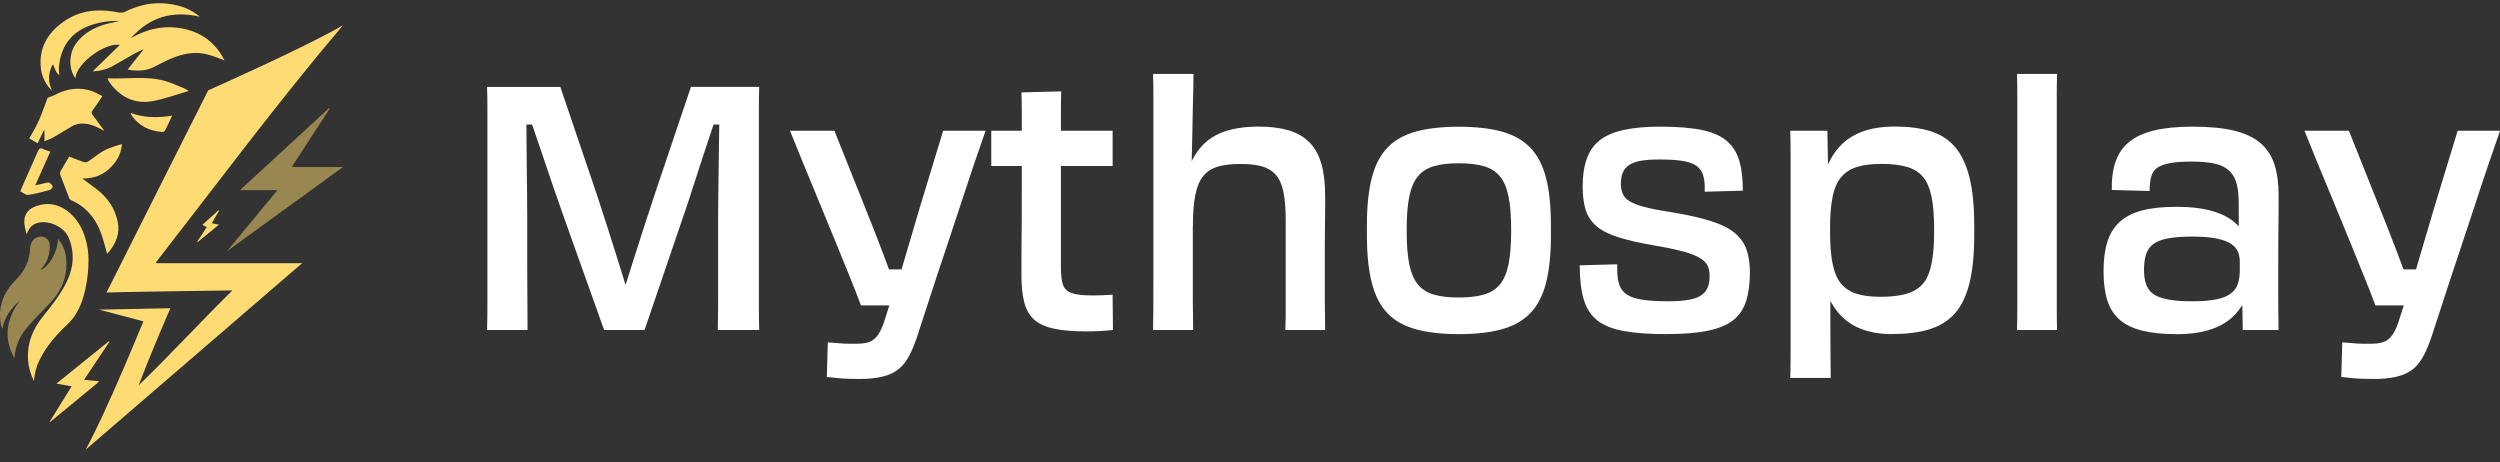 <?xml version="1.0" encoding="UTF-8"?> <svg xmlns="http://www.w3.org/2000/svg" width="173" height="32" viewBox="0 0 173 32" fill="none"><rect x="0" y="0" width="173" height="32" fill="#333333" stroke="none"/><g clip-path="url(#clip0_11056_1837)"><path d="M10.791 18.156C14.944 12.816 19.328 6.936 23.736 1.746C21.245 3.22 14.407 6.252 14.407 6.252C14.407 6.252 8.02 18.934 7.372 20.242C7.478 20.218 15.985 20.089 16.081 20.096C13.781 22.368 11.678 24.661 9.597 26.662C10.468 24.359 11.789 21.329 11.789 21.329L6.859 21.427L9.922 22.236C9.922 22.236 7.4 28.435 5.929 31.115C10.909 26.825 15.907 22.518 20.906 18.214H10.833C10.819 18.192 10.805 18.173 10.793 18.151L10.791 18.156Z" fill="#FFDC73"></path><path d="M3.595 6.252C3.306 5.625 3.325 5.032 3.666 4.436C3.791 4.699 3.833 5.005 4.102 5.192C4.092 4.983 4.062 4.798 4.078 4.618C4.203 3.313 4.822 2.362 6.011 1.846C6.228 1.751 6.456 1.678 6.685 1.622C7.195 1.494 7.713 1.423 8.241 1.452C8.085 1.503 7.928 1.528 7.77 1.562C6.8 1.766 5.922 2.138 5.288 2.974C4.761 3.67 4.721 4.735 5.218 5.423C5.298 4.3 7.405 2.897 8.293 3.111C7.666 3.719 7.038 4.331 6.409 4.942C6.934 4.908 7.412 4.791 7.852 4.545C8.363 4.256 8.867 3.957 9.38 3.668C9.543 3.578 9.719 3.512 9.943 3.412C9.555 3.903 9.206 4.341 8.832 4.813C9.51 4.934 10.115 4.92 10.694 4.616C11.043 4.434 11.391 4.246 11.751 4.091C12.583 3.733 13.442 3.529 14.341 3.76C14.753 3.867 15.149 4.04 15.533 4.176C14.937 2.982 13.974 2.243 12.663 1.982C11.382 1.729 10.186 1.985 9.056 2.641C10.346 1.187 11.926 0.713 13.826 1.158C13.739 1.087 13.701 1.053 13.661 1.024C12.95 0.484 12.133 0.285 11.271 0.231C10.325 0.173 9.444 0.416 8.599 0.837C8.509 0.881 8.392 0.881 8.288 0.873C8.149 0.864 8.012 0.822 7.874 0.801C6.626 0.604 5.434 0.759 4.379 1.515C3.278 2.301 2.654 3.354 2.837 4.796C2.906 5.338 3.24 5.983 3.598 6.255L3.595 6.252Z" fill="#FFDC73"></path><path d="M4.662 22.45C5.135 22.015 5.448 21.431 5.611 21.011C6.084 19.8 6.218 18.085 6.065 17.188C5.9 16.227 5.561 15.367 4.822 14.732C4.085 14.1 3.251 13.947 2.357 14.323C1.841 14.542 1.615 14.992 1.697 15.559C1.726 15.761 1.78 15.957 1.836 16.215C2.046 15.722 2.215 15.561 2.555 15.442C3.299 15.182 4.443 15.678 4.756 16.454C5.177 17.492 5.1 18.508 4.619 19.498C4.193 20.376 3.595 21.132 2.985 21.881C2.255 22.779 1.846 23.793 1.949 24.989C1.992 25.471 2.121 25.92 2.354 26.37C2.373 26.19 2.383 26.037 2.409 25.891C2.543 25.12 3.129 23.861 4.664 22.453L4.662 22.45Z" fill="#FFDC73"></path><path opacity="0.5" d="M4.551 17.684C4.492 17.259 4.304 16.889 4.014 16.529C4.005 17.395 3.374 18.499 2.79 18.691C2.842 18.623 2.877 18.569 2.922 18.518C3.32 18.071 3.459 17.529 3.442 16.94C3.438 16.809 3.376 16.646 3.287 16.558C2.943 16.223 2.362 16.359 2.173 16.806C2.124 16.923 2.086 17.054 2.081 17.178C2.051 18.076 1.686 18.803 1.057 19.406C0.982 19.479 0.918 19.564 0.848 19.642C0.391 20.162 0.094 20.763 0.016 21.47C-0.033 21.906 0.028 22.499 0.169 22.764C0.301 21.937 0.765 21.332 1.368 20.811C0.469 22.039 0.2 23.331 0.994 24.785C1.055 23.956 1.354 23.279 1.839 22.708C2.357 22.095 2.924 21.526 3.48 20.948C4.353 20.038 4.73 18.956 4.554 17.684H4.551Z" fill="#FFDC73"></path><path opacity="0.5" d="M22.822 7.502C22.81 7.49 22.796 7.48 22.785 7.468C20.727 9.363 18.669 11.259 16.609 13.156H19.203C18.035 14.567 16.882 15.965 15.709 17.38C18.398 15.427 21.068 13.489 23.736 11.556H20.185C21.075 10.189 21.949 8.847 22.822 7.505V7.502Z" fill="#FFDC73"></path><path d="M8.446 9.968C7.843 10.133 7.275 10.316 6.783 10.685C6.557 10.856 6.331 11.031 6.091 11.179C6.006 11.23 5.87 11.242 5.776 11.211C5.453 11.104 5.14 10.968 4.791 10.832C4.577 11.191 4.368 11.529 4.175 11.88C4.139 11.94 4.156 12.052 4.182 12.128C4.377 12.653 4.58 13.176 4.784 13.696C4.808 13.757 4.862 13.825 4.919 13.849C5.877 14.263 6.527 14.999 6.925 15.962C7.139 16.478 7.257 17.037 7.412 17.562C7.438 17.536 7.501 17.473 7.556 17.404C8.041 16.804 8.311 16.133 8.144 15.338C7.944 14.374 7.414 13.64 6.654 13.066C6.348 12.835 6.037 12.607 5.693 12.351C6.402 12.359 7.005 12.169 7.52 11.714C8.034 11.259 8.375 10.707 8.443 9.968H8.446Z" fill="#FFDC73"></path><path d="M3.037 9.015C3.051 9.02 3.063 9.027 3.077 9.032V9.771C3.292 9.681 3.485 9.623 3.656 9.526C4.094 9.275 4.523 9.008 4.959 8.75C5.229 8.592 5.519 8.526 5.832 8.553C6.338 8.597 6.783 8.803 7.224 9.068C7.205 9.037 7.188 9.005 7.167 8.976C6.922 8.643 6.677 8.31 6.428 7.979C6.343 7.867 6.301 7.782 6.404 7.643C6.637 7.332 6.847 7.006 7.085 6.656C6.856 6.542 6.633 6.401 6.392 6.316C5.495 5.995 4.636 6.128 3.802 6.564C3.661 6.637 3.508 6.685 3.296 6.77C3.136 7.196 2.955 7.702 2.752 8.198C2.646 8.46 2.51 8.711 2.376 8.961C2.267 9.166 2.147 9.36 2.022 9.574C2.246 9.706 2.434 9.817 2.604 9.917C2.757 9.599 2.898 9.307 3.037 9.015Z" fill="#FFDC73"></path><path d="M12.787 6.131C12.321 5.946 11.864 5.725 11.386 5.593C10.091 5.238 8.766 5.479 7.438 5.423C7.49 5.528 7.523 5.623 7.579 5.7C8.316 6.722 9.31 7.211 10.522 7.004C11.363 6.86 12.175 6.547 13.053 6.296C12.935 6.221 12.867 6.162 12.79 6.131H12.787Z" fill="#FFDC73"></path><path d="M6.809 26.38C6.491 26.348 6.171 26.317 5.815 26.283C6.411 25.393 6.993 24.522 7.574 23.649C7.56 23.637 7.546 23.627 7.532 23.615C6.336 24.581 5.14 25.548 3.906 26.545C4.29 26.616 4.615 26.674 4.958 26.735C4.44 27.567 3.937 28.376 3.435 29.186C3.444 29.194 3.454 29.198 3.463 29.206C4.586 28.282 5.71 27.355 6.835 26.431C6.828 26.414 6.818 26.397 6.811 26.38H6.809Z" fill="#FFDC73"></path><path d="M3.456 13.139C3.541 13.117 3.661 12.957 3.645 12.891C3.621 12.794 3.503 12.701 3.405 12.646C3.346 12.611 3.244 12.641 3.167 12.658C2.931 12.709 2.696 12.77 2.437 12.83C2.792 12.033 3.136 11.267 3.482 10.491C3.284 10.421 3.12 10.379 2.967 10.304C2.788 10.216 2.708 10.282 2.632 10.452C2.305 11.201 1.968 11.945 1.636 12.694C1.561 12.864 1.488 13.035 1.401 13.241C1.599 13.336 1.787 13.509 1.949 13.487C2.458 13.414 2.96 13.278 3.459 13.142L3.456 13.139Z" fill="#FFDC73"></path><path d="M9.072 7.921C9.588 8.723 10.343 9.068 11.243 9.134C11.304 9.139 11.4 9.073 11.429 9.015C11.591 8.701 11.737 8.378 11.914 8.003C10.908 8.164 9.974 8.161 9.041 7.814C9.06 7.879 9.062 7.904 9.074 7.921H9.072Z" fill="#FFDC73"></path><path d="M15.121 14.547C14.756 14.878 14.391 15.211 14.002 15.564C14.13 15.624 14.219 15.671 14.313 15.714C14.087 16.052 13.868 16.383 13.649 16.714C13.661 16.726 13.67 16.736 13.682 16.748C14.16 16.356 14.638 15.965 15.151 15.547C14.954 15.508 14.812 15.481 14.659 15.449C14.834 15.145 14.998 14.863 15.161 14.581C15.147 14.572 15.135 14.559 15.121 14.55V14.547Z" fill="#FFDC73"></path><path d="M33.705 22.839C33.719 22.287 33.728 21.777 33.728 21.312V7.437C33.728 6.948 33.721 6.474 33.705 6.014H38.774L41.298 13.453C41.557 14.243 41.814 15.034 42.066 15.821C42.318 16.612 42.56 17.373 42.788 18.107C43.017 18.842 43.229 19.518 43.419 20.133C43.61 20.748 43.782 21.285 43.935 21.745L42.513 20.181H44.051L42.628 21.745C42.782 21.288 42.958 20.751 43.156 20.133C43.354 19.518 43.568 18.842 43.799 18.107C44.027 17.373 44.272 16.607 44.533 15.809C44.792 15.012 45.054 14.219 45.313 13.429L47.813 6.012H52.539C52.522 6.454 52.515 6.912 52.515 7.386V21.341C52.515 21.862 52.522 22.36 52.539 22.835H49.671C49.685 22.202 49.694 21.507 49.694 20.751V15.136C49.694 14.662 49.699 14.136 49.706 13.56C49.713 12.984 49.72 12.39 49.73 11.782C49.737 11.174 49.744 10.586 49.753 10.017C49.76 9.448 49.767 8.92 49.777 8.429C49.784 7.94 49.788 7.529 49.788 7.196L50.568 8.619H48.642L49.88 7.196C49.697 7.685 49.501 8.242 49.296 8.867C49.089 9.492 48.873 10.146 48.642 10.834C48.413 11.522 48.183 12.227 47.954 12.954C47.726 13.681 47.481 14.416 47.22 15.158L44.604 22.835H41.804L39.075 15.182C38.814 14.455 38.56 13.725 38.308 12.991C38.056 12.257 37.813 11.546 37.585 10.858C37.357 10.17 37.133 9.521 36.919 8.903C36.705 8.288 36.514 7.733 36.344 7.245L37.284 8.619H35.885L36.413 7.245C36.413 7.544 36.417 7.909 36.424 8.334C36.431 8.76 36.436 9.231 36.436 9.744C36.436 10.258 36.441 10.795 36.448 11.357C36.455 11.918 36.462 12.495 36.471 13.086C36.478 13.679 36.483 14.268 36.483 14.851V18.489C36.483 19.223 36.488 19.975 36.495 20.741C36.502 21.507 36.507 22.207 36.507 22.837H33.707L33.705 22.839Z" fill="white"></path><path d="M63.551 23.051C63.35 23.666 63.146 24.179 62.931 24.59C62.717 25.001 62.465 25.32 62.173 25.551C61.884 25.779 61.519 25.95 61.083 26.059C60.647 26.169 60.115 26.224 59.489 26.224C59.228 26.224 58.973 26.22 58.721 26.212C58.469 26.205 58.22 26.188 57.975 26.166C57.73 26.142 57.478 26.115 57.217 26.083L57.285 23.691C57.544 23.705 57.794 23.727 58.032 23.749C58.269 23.773 58.491 23.785 58.698 23.785H59.305C59.656 23.785 59.948 23.742 60.176 23.654C60.405 23.567 60.607 23.394 60.784 23.134C60.961 22.873 61.116 22.506 61.255 22.032L61.667 20.753L62.355 21.132H59.578C59.35 20.517 59.075 19.814 58.752 19.024C58.432 18.234 58.09 17.397 57.73 16.512C57.37 15.627 57.003 14.734 56.628 13.835C56.254 12.935 55.898 12.074 55.562 11.252C55.225 10.43 54.926 9.696 54.667 9.049H57.742L59.899 14.45C60.327 15.508 60.744 16.575 61.149 17.648C61.554 18.723 61.916 19.7 62.239 20.585L61.229 18.642H62.651L61.848 20.515C62.093 19.647 62.371 18.684 62.687 17.623C63 16.566 63.318 15.491 63.638 14.401L65.267 9.047H68.203C67.975 9.693 67.702 10.479 67.388 11.403C67.075 12.327 66.746 13.319 66.402 14.377C66.058 15.435 65.705 16.497 65.347 17.562C64.987 18.628 64.655 19.637 64.349 20.583C64.043 21.531 63.774 22.353 63.546 23.046L63.551 23.051Z" fill="white"></path><path d="M71.763 11.488H68.596V9.047H76.993V11.488H71.761H71.763ZM70.708 13.455V7.816C70.708 7.279 70.701 6.805 70.685 6.394L73.437 6.323C73.421 6.829 73.414 7.315 73.414 7.78V18.431C73.414 18.983 73.461 19.403 73.55 19.686C73.642 19.97 73.845 20.167 74.158 20.279C74.471 20.391 74.949 20.444 75.592 20.444C75.851 20.444 76.074 20.439 76.258 20.432C76.442 20.425 76.686 20.413 76.993 20.395L77.016 22.837C76.696 22.869 76.39 22.893 76.098 22.907C75.808 22.922 75.486 22.932 75.135 22.932C74.217 22.932 73.463 22.864 72.875 22.73C72.286 22.596 71.834 22.38 71.521 22.078C71.208 21.779 70.989 21.375 70.866 20.87C70.744 20.364 70.683 19.741 70.683 18.997V17.942C70.683 17.524 70.687 17.069 70.694 16.58C70.701 16.091 70.706 15.581 70.706 15.053V13.453L70.708 13.455Z" fill="white"></path><path d="M79.815 19.688V6.608C79.815 6.133 79.808 5.635 79.792 5.114H82.591C82.591 5.209 82.587 5.479 82.58 5.919C82.573 6.362 82.561 6.88 82.544 7.471C82.528 8.064 82.518 8.655 82.509 9.248C82.502 9.842 82.49 10.357 82.474 10.8C82.457 11.242 82.45 11.52 82.45 11.629L82.266 12.602L82.542 15.705V20.775C82.542 21.106 82.547 21.434 82.554 21.757C82.561 22.081 82.566 22.441 82.566 22.835H79.79C79.804 22.265 79.813 21.76 79.813 21.317V19.683L79.815 19.688ZM91.675 17.032V20.799C91.675 21.115 91.68 21.439 91.687 21.77C91.694 22.1 91.699 22.458 91.699 22.835H88.946C88.96 22.455 88.97 22.127 88.97 21.852V15.206C88.97 14.416 88.916 13.769 88.81 13.263C88.701 12.757 88.527 12.366 88.282 12.091C88.037 11.814 87.717 11.622 87.319 11.51C86.921 11.4 86.425 11.345 85.829 11.345C85.233 11.345 84.725 11.403 84.303 11.522C83.882 11.641 83.543 11.853 83.281 12.162C83.022 12.47 82.834 12.908 82.719 13.477C82.603 14.046 82.547 14.788 82.547 15.705L81.652 15.136C81.697 13.92 81.847 12.906 82.099 12.091C82.351 11.279 82.7 10.627 83.142 10.136C83.585 9.647 84.136 9.295 84.795 9.081C85.452 8.867 86.217 8.76 87.088 8.76C87.898 8.76 88.595 8.847 89.177 9.02C89.758 9.195 90.237 9.47 90.611 9.849C90.985 10.228 91.261 10.722 91.437 11.33C91.614 11.938 91.701 12.684 91.701 13.57V14.362C91.701 14.671 91.696 15.038 91.689 15.464C91.682 15.889 91.677 16.412 91.677 17.028L91.675 17.032Z" fill="white"></path><path d="M100.945 23.122C99.798 23.122 98.814 23.01 97.997 22.791C97.178 22.57 96.521 22.202 96.024 21.689C95.527 21.176 95.165 20.478 94.934 19.593C94.706 18.708 94.59 17.611 94.59 16.3V15.59C94.59 14.263 94.706 13.161 94.934 12.286C95.162 11.41 95.527 10.715 96.024 10.202C96.521 9.689 97.178 9.321 97.997 9.1C98.814 8.879 99.798 8.769 100.945 8.769C102.092 8.769 103.095 8.881 103.905 9.1C104.714 9.321 105.374 9.689 105.878 10.202C106.381 10.715 106.749 11.41 106.98 12.286C107.208 13.161 107.323 14.265 107.323 15.59V16.3C107.323 17.611 107.208 18.71 106.98 19.593C106.751 20.478 106.384 21.176 105.878 21.689C105.374 22.202 104.714 22.57 103.905 22.791C103.095 23.012 102.108 23.122 100.945 23.122ZM100.945 20.588C101.632 20.588 102.209 20.52 102.678 20.386C103.144 20.252 103.516 20.019 103.792 19.688C104.067 19.357 104.265 18.895 104.387 18.302C104.51 17.708 104.571 16.955 104.571 16.038V15.848C104.571 14.931 104.51 14.178 104.387 13.584C104.265 12.991 104.067 12.529 103.792 12.198C103.516 11.867 103.144 11.634 102.678 11.5C102.212 11.366 101.635 11.298 100.945 11.298C100.255 11.298 99.683 11.366 99.224 11.5C98.765 11.634 98.397 11.867 98.122 12.198C97.846 12.529 97.649 12.991 97.526 13.584C97.404 14.178 97.343 14.931 97.343 15.848V16.038C97.343 16.955 97.404 17.708 97.526 18.302C97.649 18.895 97.846 19.357 98.122 19.688C98.397 20.019 98.765 20.252 99.224 20.386C99.683 20.52 100.255 20.588 100.945 20.588Z" fill="white"></path><path d="M115.373 23.122C114.149 23.122 113.148 23.051 112.369 22.907C111.59 22.767 110.978 22.521 110.535 22.173C110.092 21.825 109.779 21.339 109.593 20.716C109.409 20.092 109.318 19.306 109.318 18.36L111.91 18.29V18.62C111.91 19.063 111.959 19.425 112.058 19.71C112.157 19.994 112.334 20.218 112.586 20.386C112.838 20.551 113.193 20.67 113.652 20.741C114.111 20.811 114.7 20.848 115.418 20.848C115.983 20.848 116.454 20.816 116.829 20.753C117.203 20.69 117.497 20.588 117.711 20.444C117.926 20.303 118.079 20.121 118.171 19.899C118.262 19.678 118.307 19.411 118.307 19.095C118.307 18.842 118.265 18.618 118.18 18.419C118.095 18.221 117.923 18.039 117.664 17.874C117.403 17.708 117.017 17.553 116.506 17.412C115.993 17.271 115.317 17.127 114.476 16.986C113.466 16.814 112.637 16.624 111.988 16.417C111.338 16.213 110.832 15.955 110.474 15.646C110.113 15.338 109.866 14.963 109.727 14.52C109.591 14.078 109.52 13.533 109.52 12.886C109.52 12.145 109.617 11.508 109.807 10.98C109.998 10.45 110.299 10.024 110.714 9.701C111.126 9.377 111.677 9.141 112.367 8.991C113.054 8.84 113.897 8.764 114.891 8.764C116.084 8.764 117.05 8.845 117.794 9C118.536 9.158 119.11 9.416 119.515 9.771C119.92 10.126 120.203 10.586 120.365 11.145C120.525 11.707 120.605 12.39 120.605 13.195L117.966 13.266V12.911C117.966 12.58 117.919 12.29 117.829 12.045C117.737 11.799 117.58 11.602 117.358 11.452C117.137 11.301 116.819 11.194 116.407 11.131C115.995 11.067 115.465 11.036 114.825 11.036C114.335 11.036 113.923 11.062 113.586 11.118C113.25 11.174 112.974 11.269 112.76 11.403C112.546 11.537 112.393 11.714 112.301 11.935C112.209 12.157 112.164 12.41 112.164 12.694C112.164 12.964 112.207 13.2 112.291 13.404C112.376 13.611 112.532 13.784 112.762 13.925C112.991 14.066 113.327 14.197 113.772 14.316C114.215 14.435 114.797 14.55 115.517 14.659C116.694 14.849 117.655 15.063 118.397 15.299C119.138 15.534 119.701 15.819 120.082 16.152C120.464 16.483 120.728 16.872 120.874 17.312C121.02 17.755 121.093 18.268 121.093 18.851C121.093 19.625 121.003 20.288 120.829 20.84C120.652 21.392 120.351 21.835 119.922 22.168C119.494 22.499 118.91 22.74 118.168 22.89C117.427 23.041 116.497 23.117 115.38 23.117L115.373 23.122Z" fill="white"></path><path d="M123.909 22.861V10.53C123.909 10.049 123.901 9.555 123.885 9.049H126.454L126.501 11.632L126.364 12.225L126.64 15.637V16.062L126.433 17.271L126.661 20.541V22.898C126.661 23.618 126.666 24.252 126.673 24.804C126.68 25.356 126.685 25.806 126.685 26.154H123.885C123.899 25.789 123.909 25.325 123.909 24.756V22.861ZM130.974 23.122C130.087 23.122 129.322 22.988 128.681 22.718C128.038 22.45 127.506 22.039 127.087 21.485C126.666 20.933 126.35 20.252 126.136 19.447C125.922 18.642 125.792 17.701 125.745 16.629L126.64 16.06C126.64 16.959 126.701 17.704 126.823 18.287C126.946 18.871 127.144 19.326 127.419 19.649C127.695 19.972 128.052 20.201 128.498 20.337C128.94 20.471 129.484 20.539 130.127 20.539C130.831 20.539 131.422 20.471 131.904 20.337C132.387 20.203 132.769 19.975 133.051 19.649C133.334 19.326 133.536 18.866 133.659 18.275C133.781 17.682 133.842 16.938 133.842 16.035V15.846C133.842 14.929 133.781 14.18 133.659 13.594C133.536 13.01 133.338 12.556 133.063 12.232C132.787 11.909 132.415 11.68 131.949 11.544C131.483 11.41 130.906 11.342 130.216 11.342C129.526 11.342 128.98 11.41 128.53 11.544C128.078 11.678 127.711 11.909 127.429 12.232C127.146 12.556 126.944 13.01 126.821 13.594C126.699 14.178 126.637 14.922 126.637 15.821L125.743 15.228C125.787 14.17 125.919 13.234 126.134 12.419C126.348 11.607 126.668 10.926 127.097 10.382C127.525 9.837 128.071 9.431 128.738 9.161C129.404 8.893 130.195 8.757 131.111 8.757C132.074 8.757 132.9 8.864 133.588 9.078C134.275 9.292 134.843 9.655 135.286 10.168C135.728 10.681 136.063 11.381 136.284 12.264C136.505 13.149 136.616 14.253 136.616 15.581V16.291C136.616 17.619 136.505 18.723 136.284 19.608C136.063 20.493 135.726 21.188 135.274 21.692C134.822 22.198 134.243 22.56 133.531 22.781C132.82 23.002 131.968 23.112 130.974 23.112V23.122Z" fill="white"></path><path d="M139.599 19.639V6.537C139.599 6.017 139.592 5.542 139.575 5.114H142.351C142.335 5.54 142.328 6.014 142.328 6.537V21.368C142.328 21.874 142.335 22.363 142.351 22.837H139.575C139.59 22.363 139.599 21.874 139.599 21.368V19.639Z" fill="white"></path><path d="M150.587 23.122C149.655 23.122 148.864 23.039 148.214 22.873C147.564 22.708 147.044 22.45 146.655 22.103C146.264 21.755 145.987 21.305 145.817 20.753C145.648 20.201 145.565 19.537 145.565 18.764C145.565 17.991 145.652 17.3 145.829 16.738C146.005 16.176 146.29 15.714 146.688 15.352C147.086 14.99 147.607 14.725 148.249 14.559C148.892 14.394 149.679 14.311 150.613 14.311C151.548 14.311 152.257 14.392 152.885 14.547C153.512 14.705 154.037 14.939 154.456 15.245C154.877 15.554 155.197 15.936 155.419 16.395C155.64 16.852 155.774 17.383 155.821 17.983L154.995 18.124C154.995 17.84 154.946 17.592 154.847 17.378C154.748 17.164 154.571 16.984 154.319 16.833C154.067 16.682 153.731 16.568 153.309 16.49C152.888 16.412 152.349 16.371 151.692 16.371C151.035 16.371 150.437 16.415 149.994 16.502C149.551 16.59 149.215 16.724 148.984 16.906C148.756 17.088 148.593 17.324 148.501 17.616C148.409 17.908 148.365 18.268 148.365 18.693C148.365 19.245 148.464 19.676 148.664 19.985C148.862 20.293 149.205 20.515 149.695 20.648C150.185 20.782 150.835 20.85 151.645 20.85C152.301 20.85 152.85 20.811 153.286 20.731C153.721 20.653 154.065 20.527 154.317 20.352C154.569 20.179 154.745 19.958 154.844 19.688C154.943 19.42 154.993 19.095 154.993 18.718L155.819 18.932C155.772 19.547 155.635 20.116 155.407 20.639C155.179 21.162 154.856 21.607 154.444 21.979C154.032 22.351 153.507 22.635 152.874 22.832C152.238 23.029 151.477 23.129 150.592 23.129L150.587 23.122ZM157.653 18.336V20.42C157.653 21.098 157.66 21.906 157.677 22.837H155.2L155.155 20.49L155.2 19.615L154.993 18.715V18.122L155.313 17.246L154.922 16.393V14.119C154.922 13.55 154.873 13.081 154.774 12.709C154.675 12.337 154.503 12.038 154.258 11.809C154.013 11.581 153.681 11.418 153.26 11.323C152.838 11.228 152.309 11.182 151.666 11.182C151.023 11.182 150.533 11.218 150.152 11.289C149.77 11.359 149.476 11.471 149.269 11.619C149.062 11.77 148.925 11.979 148.857 12.247C148.789 12.514 148.753 12.84 148.753 13.217L146.137 13.146C146.121 12.388 146.21 11.734 146.401 11.179C146.592 10.627 146.905 10.172 147.343 9.817C147.778 9.462 148.355 9.197 149.076 9.025C149.794 8.852 150.674 8.764 151.715 8.764C152.892 8.764 153.862 8.859 154.628 9.049C155.393 9.239 155.996 9.528 156.441 9.915C156.883 10.301 157.201 10.793 157.392 11.383C157.583 11.977 157.679 12.675 157.679 13.48V14.734C157.679 15.099 157.674 15.454 157.667 15.8C157.66 16.147 157.656 16.519 157.656 16.913V18.336H157.653Z" fill="white"></path><path d="M168.345 23.051C168.147 23.666 167.94 24.179 167.726 24.59C167.512 25.001 167.26 25.32 166.97 25.551C166.678 25.779 166.316 25.95 165.88 26.059C165.445 26.169 164.912 26.224 164.286 26.224C164.025 26.224 163.77 26.22 163.519 26.212C163.267 26.205 163.017 26.188 162.772 26.166C162.527 26.142 162.275 26.115 162.016 26.083L162.085 23.691C162.344 23.705 162.593 23.727 162.831 23.749C163.069 23.773 163.29 23.785 163.497 23.785H164.105C164.456 23.785 164.748 23.742 164.976 23.654C165.204 23.567 165.407 23.394 165.583 23.134C165.76 22.873 165.915 22.506 166.054 22.032L166.466 20.753L167.154 21.132H164.378C164.15 20.517 163.874 19.814 163.551 19.024C163.231 18.234 162.89 17.397 162.532 16.512C162.172 15.627 161.804 14.734 161.43 13.835C161.056 12.935 160.7 12.074 160.363 11.252C160.027 10.43 159.728 9.696 159.469 9.049H162.544L164.7 14.45C165.129 15.508 165.546 16.575 165.951 17.648C166.356 18.723 166.718 19.7 167.041 20.585L166.031 18.642H167.453L166.65 20.515C166.895 19.647 167.173 18.684 167.488 17.623C167.801 16.566 168.119 15.491 168.439 14.401L170.069 9.047H173.005C172.776 9.693 172.503 10.479 172.19 11.403C171.877 12.327 171.547 13.319 171.204 14.377C170.86 15.435 170.507 16.497 170.149 17.562C169.789 18.628 169.457 19.637 169.15 20.583C168.844 21.531 168.576 22.353 168.348 23.046L168.345 23.051Z" fill="white"></path></g><defs><clipPath id="clip0_11056_1837"><rect width="173" height="30.893" fill="white" transform="translate(0 0.224)"></rect></clipPath></defs></svg> 